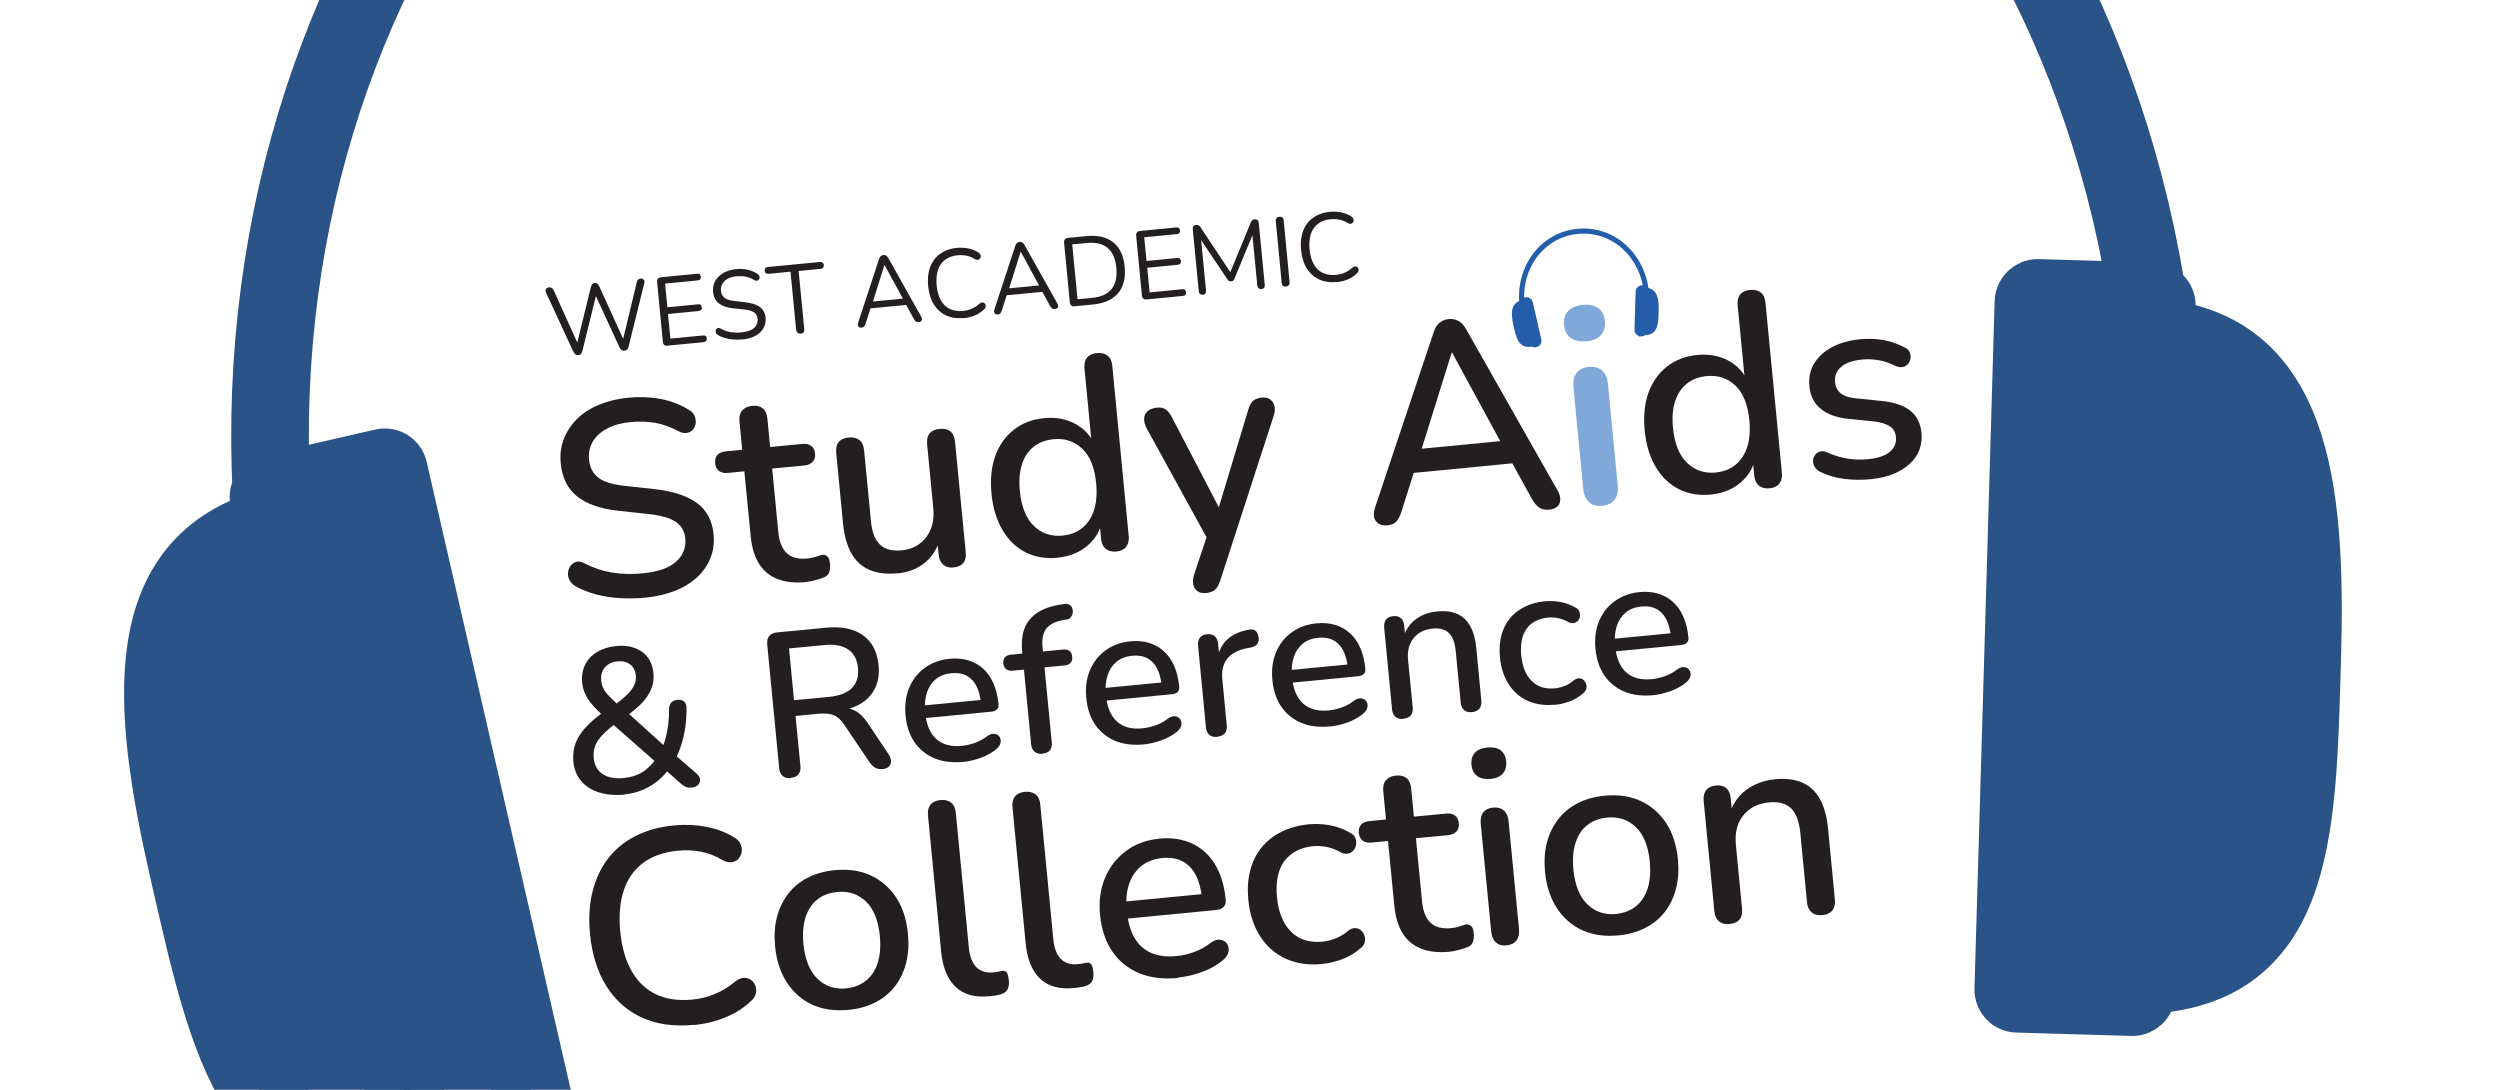 <svg viewBox="0 108.864 292.032 127.296" version="1.1" xmlns:xlink="http://www.w3.org/1999/xlink" xmlns="http://www.w3.org/2000/svg" id="Layer_1" style="max-height: 500px" width="292.032" height="127.296">
  
  <defs>
    <style>
      .st0, .st1, .st2 {
        fill: none;
      }

      .st3 {
        fill: #245da9;
      }

      .st4 {
        fill: #231f20;
      }

      .st1 {
        stroke: #2a5488;
        stroke-width: 9.07px;
      }

      .st1, .st2 {
        stroke-miterlimit: 10;
      }

      .st2 {
        stroke: #245da9;
        stroke-width: .6px;
      }

      .st5 {
        fill: #80a8d9;
      }

      .st6 {
        clip-path: url(#clippath);
      }

      .st7 {
        fill: #2a5488;
      }
    </style>
    <clipPath id="clippath">
      <rect height="211.09" width="259.06" y="39.19" x="14.5" class="st0"/>
    </clipPath>
  </defs>
  <g class="st6">
    <path d="M187.15,167.95c-.65.06-1.16-.08-1.54-.44-.38-.35-.61-.87-.67-1.56l-1.14-11.84c-.07-.71.05-1.27.36-1.68.31-.41.78-.65,1.43-.71.65-.06,1.16.08,1.55.42.39.34.62.87.69,1.58l1.14,11.84c.07.69-.05,1.24-.36,1.66-.31.42-.79.66-1.46.73M185.29,148.73c-.75.07-1.36-.06-1.81-.39-.46-.34-.72-.84-.78-1.5-.07-.69.09-1.23.48-1.64.38-.41.95-.65,1.7-.72.77-.07,1.38.05,1.83.38.44.33.7.83.76,1.52.06.67-.09,1.21-.46,1.62-.37.42-.95.66-1.72.74" class="st5"/>
    <path d="M67.56,150.34c-.14.01-.25-.01-.34-.08-.09-.06-.17-.16-.24-.3l-3.2-6.92c-.07-.15-.07-.29,0-.41.07-.12.19-.18.36-.2.13-.01.23.01.32.07s.16.15.22.28l3.01,6.66-.4.04,1.73-7.08c.04-.15.09-.26.16-.34.07-.08.17-.13.3-.14.12-.01.22.02.3.08.08.07.15.17.22.31l3.02,6.63-.35.03,1.71-7.12c.03-.13.07-.24.15-.31.07-.08.17-.12.3-.13.16-.02.28.03.37.13.09.1.11.23.06.41l-1.83,7.4c-.04.15-.1.26-.17.34-.07.08-.18.13-.32.14-.14.01-.25-.01-.33-.08-.09-.06-.17-.17-.24-.3l-2.92-6.35.25-.02-1.67,6.79c-.04.15-.09.26-.16.34-.07.08-.18.13-.32.14" class="st4"/>
    <path d="M77.99,149.25c-.17.02-.3-.01-.39-.09-.1-.08-.15-.2-.17-.37l-.67-6.98c-.02-.17.02-.3.09-.39.08-.1.2-.15.37-.17l4.22-.41c.13-.01.23.01.3.07.07.06.12.15.13.27.01.13-.01.23-.07.31-.06.07-.16.12-.29.13l-3.82.37.27,2.77,3.59-.35c.13-.01.23.01.3.07.07.06.12.15.13.28.01.13-.01.23-.07.3-.06.07-.16.12-.29.13l-3.59.35.28,2.88,3.82-.37c.13-.01.23.01.3.07.08.06.12.15.13.27.01.13-.01.23-.07.31-.06.07-.16.12-.28.13l-4.22.41Z" class="st4"/>
    <path d="M86.7,148.51c-.36.03-.71.04-1.05.01-.35-.03-.67-.08-.97-.17-.3-.09-.58-.2-.83-.35-.1-.06-.17-.13-.21-.21-.04-.08-.06-.17-.05-.26.01-.09.04-.17.09-.23.05-.07.12-.11.2-.12.08-.02.18,0,.28.05.36.21.74.35,1.14.42.4.07.84.09,1.32.04.68-.07,1.17-.24,1.48-.53.3-.28.44-.64.4-1.05-.03-.34-.18-.6-.43-.77-.26-.17-.67-.28-1.24-.34l-1.2-.12c-.73-.08-1.28-.28-1.67-.59-.39-.31-.61-.75-.66-1.33-.03-.36,0-.69.12-.99.12-.3.29-.57.53-.81.24-.23.53-.42.87-.57.34-.15.73-.24,1.16-.29.48-.05.93-.02,1.35.07.42.09.82.26,1.17.49.09.06.15.13.19.22.04.08.05.17.04.25-.01.08-.05.15-.1.21-.05.06-.12.1-.21.11-.09.02-.19,0-.3-.06-.32-.2-.65-.33-.99-.4-.33-.07-.7-.09-1.09-.05-.4.04-.74.13-1.02.28-.28.15-.49.35-.63.59-.14.25-.2.52-.17.82.04.36.17.64.42.83.24.19.62.31,1.14.36l1.2.14c.78.09,1.37.27,1.77.56.4.29.62.71.68,1.26.03.33,0,.65-.12.94-.11.29-.28.55-.52.78-.24.23-.53.41-.89.55-.35.14-.76.23-1.21.28" class="st4"/>
    <path d="M93.51,147.83c-.14.01-.26-.02-.35-.1-.09-.08-.14-.19-.16-.34l-.66-6.79-2.55.25c-.14.01-.25-.02-.33-.08-.08-.07-.13-.16-.14-.28-.01-.13.02-.23.08-.31.07-.08.17-.12.31-.13l6.05-.58c.14-.01.24.01.33.07.08.06.13.15.14.28.01.13-.02.23-.08.31-.07.08-.17.13-.31.14l-2.55.25.66,6.79c.01.15-.01.27-.09.37-.07.09-.19.15-.34.16" class="st4"/>
    <path d="M103.31,139.83l-1.41,4.48-.29-.19,4.2-.41-.23.24-2.24-4.12h-.02ZM100.67,147.14c-.12.01-.22,0-.3-.06-.08-.05-.13-.12-.15-.21-.02-.09-.01-.2.03-.33l2.43-7.41c.05-.16.12-.27.21-.35.09-.07.19-.12.3-.13.11-.01.22.01.32.07.1.06.19.16.26.3l3.82,6.8c.07.12.11.22.11.32,0,.1-.03.18-.1.24-.06.06-.15.09-.28.11-.14.01-.25-.01-.34-.08-.09-.06-.17-.16-.23-.29l-1.03-1.86.48.19-4.88.47.44-.28-.64,2.02c-.05.15-.12.26-.18.34-.07.08-.16.12-.28.13" class="st4"/>
    <path d="M112.58,146.01c-.79.08-1.48-.03-2.07-.3-.59-.28-1.07-.71-1.43-1.29-.36-.58-.58-1.3-.66-2.15-.06-.64-.03-1.21.09-1.73.12-.52.33-.97.61-1.35.29-.38.66-.69,1.11-.93.45-.24.97-.39,1.55-.44.47-.05.92-.02,1.36.07.44.09.82.25,1.16.48.11.07.18.15.22.24.04.09.06.18.04.27-.02.09-.06.17-.12.23-.06.06-.13.1-.23.11-.09,0-.2-.02-.32-.08-.29-.19-.61-.33-.94-.4-.34-.07-.69-.09-1.07-.06-.6.06-1.09.23-1.48.53-.39.29-.67.69-.84,1.2-.16.51-.21,1.1-.15,1.79.07.69.23,1.27.49,1.73.26.47.61.81,1.05,1.02.44.21.96.29,1.56.23.37-.04.72-.12,1.04-.27.32-.14.61-.34.87-.58.11-.09.2-.13.3-.14.09,0,.17.02.24.06.07.05.12.11.15.19.03.08.04.17.03.26s-.07.18-.15.26c-.29.3-.64.54-1.06.73-.41.18-.86.29-1.35.34" class="st4"/>
    <path d="M119.22,138.29l-1.41,4.48-.29-.19,4.2-.41-.23.24-2.24-4.12h-.02ZM116.58,145.6c-.12.01-.22,0-.3-.06-.08-.05-.13-.12-.15-.21-.02-.09-.01-.2.03-.33l2.43-7.4c.05-.16.12-.27.21-.35.09-.07.19-.12.3-.13.11-.01.22.01.32.07.1.06.19.16.26.3l3.82,6.8c.07.12.11.22.11.32,0,.1-.03.18-.1.24-.06.06-.15.09-.28.11-.14.01-.25-.01-.34-.08-.09-.06-.17-.16-.23-.29l-1.03-1.86.48.19-4.88.47.44-.28-.64,2.02c-.05.15-.12.26-.18.34-.07.08-.16.12-.28.13" class="st4"/>
    <path d="M125.87,143.82l1.7-.16c.53-.05.98-.16,1.36-.34.38-.17.68-.41.92-.7.24-.29.4-.64.49-1.06.09-.42.11-.89.06-1.42-.1-1.07-.44-1.84-1.02-2.32-.57-.48-1.38-.67-2.43-.57l-1.7.16.62,6.41ZM125.53,144.65c-.17.02-.3-.01-.39-.09-.09-.08-.15-.2-.17-.37l-.67-6.98c-.02-.17.02-.3.09-.39.08-.1.2-.15.37-.17l2.19-.21c1.29-.12,2.32.12,3.09.73.77.61,1.22,1.57,1.34,2.87.06.65.03,1.23-.1,1.74-.13.51-.35.96-.67,1.33-.32.37-.71.67-1.2.89-.48.22-1.05.36-1.7.43l-2.19.21Z" class="st4"/>
    <path d="M133.95,143.84c-.17.02-.3-.01-.39-.09-.09-.08-.15-.2-.17-.37l-.67-6.98c-.02-.17.02-.3.09-.39.08-.1.2-.15.37-.17l4.22-.41c.13-.01.23.01.31.07.07.06.12.15.13.27.01.13-.01.23-.07.31-.06.08-.16.12-.29.13l-3.82.37.27,2.77,3.59-.35c.13-.01.23.01.3.07.07.06.12.15.13.28.01.13-.01.23-.07.31-.06.07-.16.12-.28.13l-3.59.35.28,2.88,3.82-.37c.13-.01.23.01.3.07.07.06.12.15.13.27.01.13-.01.23-.07.31-.06.07-.16.12-.29.13l-4.22.41Z" class="st4"/>
    <path d="M140.51,143.29c-.14.01-.25-.02-.33-.09-.08-.07-.13-.18-.15-.32l-.7-7.25c-.01-.15.01-.27.08-.35.07-.08.17-.13.31-.14.12-.01.22,0,.3.05.08.04.15.12.22.22l3.68,5.55-.34.03,2.53-6.15c.05-.12.11-.21.17-.26.06-.06.16-.09.29-.1.13-.01.23.02.32.08.08.07.13.18.15.33l.7,7.25c.01.14-.01.26-.08.34-.06.09-.17.14-.31.15-.14.01-.25-.02-.33-.09-.08-.07-.13-.18-.15-.32l-.62-6.38.27-.03-2.32,5.6c-.04.1-.09.18-.14.23-.05.05-.13.08-.24.09-.11.01-.19,0-.26-.04-.06-.04-.12-.1-.18-.19l-3.39-5.06.27-.03.62,6.39c.01.14-.01.26-.07.35-.06.09-.16.14-.3.15" class="st4"/>
    <path d="M150.23,142.35c-.15.01-.27-.02-.36-.1-.09-.08-.14-.19-.15-.35l-.69-7.18c-.02-.16.01-.28.08-.38.07-.09.18-.14.33-.16.15-.01.27.02.36.09.09.08.14.19.15.35l.69,7.18c.01.15-.01.27-.08.37-.07.09-.18.15-.34.16" class="st4"/>
    <path d="M156.14,141.8c-.79.08-1.48-.03-2.07-.3-.59-.28-1.07-.71-1.43-1.29-.36-.58-.58-1.3-.66-2.15-.06-.64-.03-1.21.09-1.73.12-.52.33-.97.61-1.35.29-.38.66-.69,1.11-.93.45-.24.97-.39,1.55-.44.47-.05.92-.02,1.36.07.44.09.82.25,1.16.48.11.07.18.14.22.24.04.09.06.18.04.27-.02.09-.06.17-.12.23-.06.06-.13.1-.23.11-.09,0-.2-.02-.32-.08-.29-.19-.61-.33-.94-.4-.34-.07-.69-.09-1.07-.06-.6.06-1.09.23-1.48.53-.39.29-.67.69-.84,1.2-.16.5-.21,1.1-.15,1.79.07.69.23,1.27.49,1.73.26.47.61.81,1.05,1.02.44.21.96.29,1.56.23.37-.04.72-.12,1.04-.27.32-.14.61-.34.87-.58.11-.09.2-.13.3-.14.09,0,.17.02.24.06.07.05.12.11.15.19.03.08.04.17.03.26-.02.09-.07.18-.15.26-.29.3-.64.54-1.06.73-.41.18-.86.3-1.35.34" class="st4"/>
    <path d="M177.78,144.38c-.42-4.3,2.38-8.09,6.51-8.49,4.13-.4,7.6,2.78,8.02,7.08" class="st2"/>
    <path d="M179.39,149.13h0c-.26.06-.51-.1-.57-.36l-.99-4.31c-.06-.26.1-.51.36-.57.26-.06.51.1.57.36l.99,4.31c.06.26-.1.51-.36.57" class="st3"/>
    <path d="M179.39,149.13h0c-.26.06-.51-.1-.57-.36l-.99-4.31c-.06-.26.1-.51.36-.57.26-.06.51.1.57.36l.99,4.31c.06.26-.1.51-.36.57Z" class="st2"/>
    <path d="M191.69,147.86h0c-.26,0-.47-.23-.46-.49l.13-4.42c0-.26.23-.47.49-.46.26,0,.47.23.46.49l-.13,4.43c0,.26-.23.47-.49.46" class="st3"/>
    <path d="M191.69,147.86h0c-.26,0-.47-.23-.46-.49l.13-4.42c0-.26.23-.47.49-.46.26,0,.47.23.46.49l-.13,4.43c0,.26-.23.47-.49.46Z" class="st2"/>
    <path d="M178.93,149.04c-1.29.3-1.51-.79-1.82-2.11s-.4-2.44.71-2.7" class="st3"/>
    <path d="M178.93,149.04c-1.29.3-1.51-.79-1.82-2.11s-.4-2.44.71-2.7" class="st2"/>
    <path d="M192.08,147.71c1.32.04,1.33-1.07,1.37-2.43.04-1.36-.08-2.47-1.22-2.51" class="st3"/>
    <path d="M192.08,147.71c1.32.04,1.33-1.07,1.37-2.43.04-1.36-.08-2.47-1.22-2.51" class="st2"/>
    <path d="M72.16,186.11c-.64.06-1.13.29-1.49.7-.35.4-.5.92-.44,1.54.03.32.11.61.23.88.12.27.33.56.63.88.3.32.69.7,1.18,1.15l-.6.06c.69-.52,1.22-.96,1.61-1.34.38-.37.65-.74.81-1.09.16-.35.22-.72.18-1.1-.06-.59-.28-1.03-.67-1.32-.39-.29-.87-.41-1.44-.35M72.9,199.74c.86-.08,1.6-.33,2.22-.73.62-.41,1.16-.97,1.62-1.69v.68s-5.51-4.84-5.51-4.84l.99-.02-.67.52c-.57.46-1.02.88-1.36,1.26-.34.39-.58.78-.71,1.19-.13.41-.17.85-.12,1.33.08.81.42,1.43,1.03,1.84.61.41,1.45.57,2.52.47M72.97,201.68c-1.15.11-2.16.02-3.03-.26-.87-.28-1.56-.73-2.07-1.34-.51-.61-.81-1.35-.89-2.23-.05-.54-.03-1.05.07-1.53.1-.48.28-.93.53-1.37.26-.43.58-.86.99-1.28.4-.42.86-.83,1.39-1.23l.74-.58-.28.56c-.81-.71-1.4-1.36-1.77-1.95-.37-.59-.59-1.21-.65-1.87-.07-.76.04-1.45.34-2.07.3-.62.77-1.12,1.4-1.5.63-.38,1.38-.62,2.26-.7,1.19-.12,2.19.11,2.98.66.79.56,1.24,1.39,1.35,2.49.06.57,0,1.13-.19,1.68-.18.55-.51,1.09-.99,1.64-.48.54-1.14,1.12-2,1.74l-.03-.6,4.75,4.29-.53.05c.17-.39.32-.82.44-1.3.12-.48.22-.99.28-1.55.07-.55.1-1.13.09-1.72.02-.34.1-.6.26-.78.16-.18.4-.29.72-.32.33-.03.6.04.79.21.19.17.29.45.27.82.01.79-.04,1.53-.15,2.24-.11.71-.26,1.38-.46,2-.2.62-.44,1.2-.72,1.74l-.09-.64,2.58,2.23c.26.22.4.45.42.7.02.25-.06.46-.23.64-.17.18-.41.28-.73.31-.29.03-.53,0-.72-.09-.19-.09-.4-.23-.63-.43l-1.85-1.65.57-.06c-.59.84-1.34,1.54-2.25,2.07-.9.54-1.9.86-2.98.96" class="st4"/>
    <path d="M92.76,190.66l4.08-.39c1.21-.12,2.1-.46,2.67-1.03.57-.57.81-1.36.71-2.36-.1-.99-.48-1.71-1.15-2.16-.67-.45-1.61-.62-2.82-.5l-4.08.39.58,6.04ZM92.38,199.76c-.4.04-.72-.04-.95-.25-.24-.2-.37-.5-.41-.9l-1.4-14.48c-.04-.41.04-.74.24-.98.2-.24.5-.37.9-.41l5.71-.55c1.82-.18,3.26.12,4.33.88,1.07.76,1.68,1.93,1.83,3.51.1,1.02-.04,1.92-.42,2.69-.38.78-.97,1.4-1.79,1.86-.81.46-1.82.75-3.01.87l.18-.36.62-.06c.64-.06,1.21.05,1.71.32.5.27.98.74,1.43,1.41l2.42,3.62c.19.27.29.54.31.8.02.26-.06.48-.22.66-.17.18-.42.28-.75.31-.35.03-.64-.01-.87-.15-.23-.13-.45-.34-.65-.62l-2.96-4.39c-.39-.59-.82-.97-1.27-1.14-.45-.17-1.03-.23-1.73-.16l-2.7.26.57,5.85c.04.4-.03.72-.22.96-.19.24-.49.38-.9.42" class="st4"/>
    <path d="M112.53,197.86c-1.27.12-2.39-.01-3.36-.41-.96-.4-1.74-1.02-2.33-1.87-.59-.85-.94-1.9-1.06-3.14-.12-1.21.03-2.29.43-3.25.41-.96,1.01-1.73,1.83-2.32.81-.59,1.77-.94,2.86-1.05.81-.08,1.55-.02,2.21.18.66.2,1.25.53,1.75.99.5.46.9,1.03,1.2,1.73.3.69.49,1.49.58,2.38.03.27-.03.48-.18.63-.15.15-.38.24-.7.27l-8.03.78-.14-1.48,7.36-.71-.37.37c-.08-.8-.26-1.46-.54-2-.29-.53-.67-.93-1.15-1.18-.48-.25-1.06-.34-1.73-.28-.75.07-1.36.31-1.85.71s-.83.92-1.04,1.57c-.21.65-.28,1.39-.2,2.21v.14c.15,1.4.58,2.42,1.31,3.07.73.65,1.72.91,2.98.79.48-.05.98-.16,1.5-.34.52-.18,1.01-.44,1.45-.79.26-.18.49-.28.71-.28.22,0,.4.05.55.16.15.11.25.27.3.45.05.19.04.39-.04.6-.08.21-.23.4-.45.59-.51.42-1.11.75-1.81,1.01-.7.25-1.38.41-2.05.48" class="st4"/>
    <path d="M121.79,196.92c-.38.04-.69-.04-.93-.24-.24-.19-.37-.48-.41-.86l-.84-8.74-1.34.13c-.3.03-.55-.03-.74-.18-.19-.15-.3-.37-.33-.66-.03-.3.04-.54.19-.72.16-.18.39-.28.69-.31l2.03-.2-.63.71-.08-.86c-.15-1.58.12-2.8.82-3.69.7-.88,1.8-1.46,3.28-1.75l.74-.12c.27-.06.49-.04.66.06.17.1.29.23.35.4.06.17.09.35.06.54-.02.19-.09.36-.2.51-.11.16-.27.25-.45.28l-.45.07c-.93.17-1.59.5-1.98,1-.39.5-.53,1.21-.45,2.13l.09.93-.37-.35,2.65-.26c.33-.03.59.02.78.17.18.14.29.37.32.67.03.29-.03.52-.19.7-.15.18-.39.29-.73.32l-2.32.22.85,8.74c.08.81-.28,1.26-1.08,1.33" class="st4"/>
    <path d="M133.64,195.82c-1.27.12-2.39-.01-3.36-.41-.96-.4-1.74-1.02-2.33-1.87-.59-.85-.94-1.9-1.06-3.14-.12-1.21.03-2.29.43-3.25.41-.96,1.01-1.73,1.83-2.32.81-.59,1.77-.94,2.86-1.05.81-.08,1.55-.02,2.21.18.66.2,1.25.53,1.75.99.5.46.9,1.03,1.2,1.73.3.69.49,1.49.58,2.38.03.27-.03.48-.18.63-.15.15-.38.24-.7.27l-8.03.78-.14-1.48,7.36-.71-.37.37c-.08-.8-.26-1.46-.54-2-.29-.53-.67-.93-1.15-1.18-.48-.25-1.06-.34-1.73-.28-.75.07-1.37.31-1.85.71-.48.4-.83.92-1.04,1.57-.21.65-.28,1.39-.2,2.21v.14c.15,1.4.58,2.42,1.31,3.07.73.65,1.72.91,2.98.78.48-.05.98-.16,1.5-.34.52-.18,1.01-.44,1.45-.79.26-.18.49-.28.71-.28.22,0,.4.05.55.16.15.11.25.27.3.45.05.19.04.39-.04.6-.08.21-.23.4-.45.59-.51.42-1.11.75-1.81,1.01-.7.25-1.38.41-2.05.48" class="st4"/>
    <path d="M142.21,194.94c-.4.04-.71-.04-.94-.23-.23-.2-.36-.48-.4-.87l-.92-9.56c-.04-.4.04-.71.22-.94.19-.23.46-.36.83-.39.38-.04.68.04.9.23.22.19.35.48.39.88l.17,1.74-.24.02c.16-.98.56-1.75,1.2-2.31.64-.56,1.48-.93,2.54-1.11.28-.04.52,0,.7.15.18.14.3.38.35.71.06.33.02.6-.14.82-.16.22-.42.36-.78.42l-.45.09c-1.03.2-1.78.6-2.27,1.21-.49.61-.68,1.4-.59,2.37l.52,5.42c.04.38-.03.69-.21.92-.18.23-.47.37-.89.41" class="st4"/>
    <path d="M155.38,193.72c-1.27.12-2.39-.01-3.36-.41-.96-.4-1.74-1.02-2.33-1.87-.59-.85-.94-1.9-1.06-3.14-.12-1.21.03-2.29.43-3.25.41-.96,1.01-1.73,1.83-2.32.81-.59,1.77-.94,2.86-1.05.81-.08,1.55-.02,2.21.18.66.2,1.25.53,1.75.99.5.46.9,1.03,1.2,1.73.3.69.49,1.49.58,2.38.03.27-.03.48-.18.63-.15.15-.38.24-.7.27l-8.03.78-.14-1.48,7.36-.71-.37.37c-.08-.8-.26-1.46-.54-2-.29-.53-.67-.93-1.15-1.18-.48-.25-1.06-.34-1.73-.28-.75.07-1.37.31-1.85.71-.48.4-.83.92-1.04,1.57-.21.65-.28,1.39-.2,2.21v.14c.15,1.4.58,2.42,1.31,3.07.73.65,1.72.91,2.98.79.48-.05.98-.16,1.5-.34.52-.18,1.01-.44,1.45-.79.26-.18.49-.28.71-.28.22,0,.4.05.55.16.15.11.25.27.3.45.05.19.04.39-.04.6-.08.21-.23.4-.45.59-.51.42-1.11.75-1.81,1.01-.7.25-1.38.41-2.05.48" class="st4"/>
    <path d="M163.93,192.84c-.38.04-.69-.04-.92-.24-.23-.19-.36-.48-.4-.87l-.92-9.56c-.04-.4.04-.71.22-.94.19-.23.46-.36.83-.39.38-.04.68.04.9.23.22.19.35.48.39.88l.18,1.86-.3-.41c.26-.93.75-1.65,1.45-2.18.7-.53,1.54-.84,2.51-.93.92-.09,1.71,0,2.35.29.65.28,1.15.76,1.52,1.42.37.66.61,1.52.71,2.57l.59,6.14c.04.38-.04.69-.22.93-.19.23-.47.37-.85.41-.4.04-.71-.04-.94-.23-.23-.2-.36-.48-.4-.87l-.58-6c-.1-1-.36-1.72-.8-2.14-.43-.42-1.07-.6-1.89-.52-.97.09-1.72.47-2.24,1.13-.52.66-.74,1.5-.64,2.52l.54,5.54c.08.81-.29,1.26-1.1,1.34" class="st4"/>
    <path d="M181.63,191.18c-1.19.12-2.25-.04-3.17-.45s-1.66-1.06-2.22-1.93c-.57-.87-.91-1.93-1.03-3.17-.09-.92-.03-1.77.17-2.53.2-.77.52-1.43.98-1.99.45-.56,1.03-1.01,1.73-1.36.7-.35,1.49-.57,2.38-.65.56-.05,1.15-.03,1.78.08.63.11,1.23.33,1.79.66.22.11.37.25.44.43.07.18.1.36.08.56-.02.2-.09.37-.22.52-.12.15-.28.24-.47.29-.19.04-.4.01-.64-.1-.41-.23-.82-.39-1.23-.47-.41-.08-.8-.1-1.16-.07-.57.06-1.07.2-1.49.42-.42.23-.76.52-1.03.9-.27.37-.46.82-.56,1.34-.1.52-.12,1.11-.06,1.77.13,1.31.53,2.3,1.22,2.98.68.68,1.59.97,2.72.86.37-.04.74-.13,1.13-.28s.76-.38,1.12-.69c.21-.15.41-.22.61-.2.19.01.36.08.49.21.13.12.23.28.29.45.06.18.06.37.02.56-.04.2-.17.37-.36.52-.47.42-1,.73-1.58.95-.58.22-1.15.35-1.71.41" class="st4"/>
    <path d="M193.12,190.07c-1.27.12-2.39-.01-3.36-.41-.96-.4-1.74-1.02-2.33-1.87-.59-.85-.94-1.9-1.06-3.14-.12-1.21.03-2.29.43-3.25.41-.96,1.01-1.73,1.83-2.32.81-.59,1.77-.94,2.86-1.05.81-.08,1.55-.02,2.21.18.66.2,1.25.53,1.75.99s.9,1.03,1.2,1.73c.3.69.49,1.49.58,2.38.03.27-.03.48-.18.63-.15.15-.38.24-.7.27l-8.03.78-.14-1.48,7.36-.71-.37.37c-.08-.8-.26-1.46-.54-2-.29-.53-.67-.93-1.15-1.18-.48-.25-1.06-.34-1.73-.28-.75.07-1.37.31-1.85.71-.48.4-.83.92-1.04,1.57-.21.65-.28,1.39-.2,2.21v.14c.15,1.4.58,2.42,1.31,3.07.73.65,1.72.91,2.98.79.48-.05.98-.16,1.5-.34.52-.18,1.01-.44,1.45-.79.26-.18.49-.28.71-.28.22,0,.4.05.55.16.15.11.25.27.3.45.05.19.04.39-.04.59-.08.21-.23.4-.45.59-.51.42-1.11.75-1.81,1.01-.7.25-1.38.41-2.05.48" class="st4"/>
    <path d="M75.3,178.68c-.99.1-1.96.11-2.92.05-.96-.06-1.88-.2-2.74-.43-.87-.23-1.66-.54-2.37-.93-.34-.21-.59-.45-.74-.74-.15-.29-.21-.58-.18-.88.03-.3.13-.56.3-.79.17-.23.4-.39.67-.47.27-.08.59-.02.96.18,1.03.53,2.09.89,3.2,1.07,1.1.19,2.29.22,3.56.1,1.83-.18,3.14-.63,3.95-1.38.81-.74,1.16-1.64,1.06-2.69-.08-.86-.46-1.51-1.13-1.96-.67-.45-1.75-.75-3.24-.91l-3.52-.38c-2.08-.23-3.67-.8-4.77-1.69-1.1-.89-1.73-2.18-1.89-3.85-.1-1.01.02-1.95.36-2.83.34-.88.85-1.66,1.55-2.35.69-.69,1.55-1.24,2.57-1.66,1.02-.42,2.16-.7,3.4-.82,1.33-.13,2.6-.08,3.81.15,1.2.23,2.3.66,3.3,1.28.3.17.51.39.63.67.12.28.17.56.15.85-.03.29-.13.53-.3.75-.17.21-.41.35-.71.41-.3.06-.64,0-1.03-.21-.89-.48-1.79-.8-2.68-.96-.89-.16-1.87-.19-2.92-.09-1.05.1-1.96.35-2.71.75-.75.4-1.31.91-1.68,1.53-.36.62-.51,1.33-.43,2.13.09.9.45,1.59,1.08,2.08.63.48,1.64.8,3.02.95l3.49.38c2.19.24,3.86.79,5.01,1.63,1.14.84,1.79,2.05,1.94,3.62.1,1.01-.02,1.94-.35,2.78s-.84,1.6-1.54,2.25c-.7.65-1.56,1.19-2.6,1.6-1.03.41-2.22.69-3.55.82" class="st4"/>
    <path d="M94.13,176.86c-1.29.12-2.4,0-3.32-.36-.93-.37-1.65-.97-2.16-1.81-.52-.84-.83-1.89-.96-3.16l-.74-7.61-1.94.19c-.43.04-.77-.04-1.03-.24-.26-.2-.41-.5-.44-.89-.04-.41.05-.73.26-.97.22-.24.54-.38.97-.42l1.93-.19-.32-3.32c-.05-.54.05-.96.32-1.27.26-.31.65-.49,1.17-.54.52-.05.93.05,1.23.3.31.25.49.65.54,1.19l.32,3.32,3.77-.36c.43-.04.77.03,1.03.23.26.19.41.49.45.9.04.39-.05.71-.27.95-.22.25-.54.39-.97.44l-3.77.36.71,7.35c.11,1.14.43,1.98.97,2.51.54.53,1.36.75,2.45.64.39-.04.72-.11,1.01-.21.28-.1.52-.17.71-.22.24-.02.44.04.6.19.17.15.27.45.31.9.03.32,0,.63-.09.92-.09.29-.28.49-.58.61-.25.11-.59.23-1.02.34s-.82.19-1.17.23" class="st4"/>
    <path d="M104.81,175.83c-1.27.12-2.35-.01-3.25-.4-.9-.39-1.6-1.03-2.11-1.93s-.83-2.05-.97-3.47l-.8-8.26c-.05-.56.05-.99.3-1.28.25-.3.64-.47,1.15-.52.52-.05.93.05,1.25.29.32.24.5.64.56,1.2l.8,8.29c.12,1.27.47,2.18,1.05,2.73.57.55,1.42.77,2.54.67,1.23-.12,2.18-.63,2.86-1.53.68-.9.96-2.03.83-3.38l-.72-7.48c-.05-.56.05-.99.3-1.28s.65-.47,1.19-.52c.52-.05.93.05,1.23.29.3.24.48.64.54,1.2l1.25,12.9c.11,1.1-.37,1.7-1.42,1.8-.49.05-.9-.06-1.2-.32-.31-.26-.49-.65-.54-1.17l-.27-2.74.49.67c-.31,1.25-.91,2.24-1.8,2.97-.88.74-1.97,1.17-3.26,1.29" class="st4"/>
    <path d="M124.14,171.42c.88-.08,1.63-.37,2.26-.87.62-.49,1.09-1.18,1.38-2.05.29-.88.38-1.93.27-3.15-.18-1.85-.72-3.21-1.63-4.07-.91-.87-2.03-1.24-3.36-1.11-.9.09-1.67.37-2.29.86-.63.48-1.09,1.16-1.38,2.04-.29.87-.38,1.93-.26,3.15.18,1.83.72,3.19,1.63,4.07.91.89,2.04,1.27,3.4,1.14M123.54,174.02c-1.38.13-2.62-.08-3.72-.63-1.11-.56-2.01-1.42-2.71-2.6-.7-1.18-1.13-2.6-1.29-4.25-.16-1.7-.01-3.18.45-4.44.46-1.26,1.18-2.27,2.16-3.04.98-.77,2.16-1.22,3.53-1.35,1.38-.13,2.6.09,3.66.67,1.06.58,1.82,1.42,2.28,2.53l-.35.03-.87-9.03c-.05-.54.05-.96.3-1.27.25-.31.64-.48,1.15-.53.52-.05.93.05,1.25.3.32.25.5.65.55,1.18l1.92,19.9c.05.52-.05.93-.3,1.25-.25.32-.64.5-1.15.55-.52.05-.93-.06-1.24-.32-.31-.26-.49-.65-.54-1.17l-.27-2.84.42.67c-.23,1.19-.81,2.19-1.75,2.98-.93.8-2.1,1.26-3.49,1.4" class="st4"/>
    <path d="M140.87,178.14c-.39.04-.71-.03-.98-.21-.27-.18-.43-.44-.5-.77-.06-.33-.04-.7.07-1.1l1.72-5.15.13,1.39-7.39-13.45c-.19-.37-.28-.73-.27-1.08.01-.35.14-.64.41-.87.26-.23.63-.37,1.1-.42.41-.04.74.03,1,.2.25.17.5.48.74.94l6.03,11.56-.9.09,3.77-12.51c.15-.51.34-.87.58-1.08.24-.21.59-.33,1.04-.38.39-.04.7.04.95.22.25.18.41.44.5.77.09.33.06.69-.07,1.1l-6.27,19.32c-.17.51-.38.87-.63,1.07-.25.2-.59.32-1.02.36" class="st4"/>
    <path d="M169.57,150.07l-3.75,12.02-.88-.7,11.38-1.1-.67.85-6.02-11.07h-.06ZM162.11,170.23c-.43.04-.78-.02-1.06-.19-.28-.17-.45-.41-.53-.73-.07-.32-.04-.69.09-1.12l6.84-20.45c.16-.54.4-.93.72-1.18s.67-.39,1.08-.43c.39-.04.76.04,1.11.22.35.18.66.52.93,1.02l10.64,18.76c.23.39.34.75.33,1.09-.01.34-.13.61-.34.81-.22.21-.54.33-.97.37-.47.05-.86-.04-1.16-.25-.3-.21-.59-.55-.85-1.02l-2.76-5.01,1.6.76-13.74,1.33,1.4-1.05-1.72,5.44c-.17.54-.37.93-.6,1.18-.24.25-.57.4-1,.44" class="st4"/>
    <path d="M200.44,164.05c.88-.08,1.63-.37,2.26-.87.62-.49,1.09-1.18,1.38-2.05.29-.88.38-1.93.27-3.15-.18-1.85-.72-3.21-1.63-4.07-.91-.87-2.03-1.24-3.36-1.11-.9.09-1.67.37-2.29.86s-1.09,1.16-1.38,2.04c-.3.87-.38,1.93-.26,3.15.18,1.83.72,3.19,1.63,4.07.91.89,2.04,1.27,3.4,1.14M199.84,166.64c-1.38.13-2.62-.08-3.72-.63-1.11-.56-2.01-1.42-2.71-2.6-.7-1.18-1.13-2.6-1.29-4.25-.16-1.7-.01-3.18.45-4.44.46-1.26,1.18-2.27,2.16-3.04.98-.77,2.16-1.22,3.53-1.35,1.38-.13,2.6.09,3.66.67,1.06.58,1.82,1.42,2.28,2.53l-.35.03-.87-9.03c-.05-.54.05-.96.3-1.27.25-.31.64-.48,1.15-.53.52-.05.93.05,1.25.3.32.25.5.65.55,1.18l1.92,19.9c.05.52-.05.93-.3,1.25-.25.32-.64.5-1.15.55-.52.05-.93-.06-1.24-.32-.31-.26-.49-.65-.54-1.17l-.27-2.84.42.67c-.23,1.19-.81,2.19-1.75,2.99-.93.8-2.1,1.26-3.49,1.4" class="st4"/>
    <path d="M218.42,164.85c-.95.09-1.93.08-2.95-.04-1.02-.12-1.98-.4-2.86-.83-.3-.17-.51-.36-.64-.59-.13-.23-.19-.46-.18-.71,0-.25.08-.48.23-.67.14-.2.34-.33.58-.4.24-.07.51-.04.81.09.88.39,1.72.64,2.51.75.79.11,1.56.13,2.32.05,1.14-.11,1.98-.4,2.52-.86.54-.46.78-1.04.71-1.73-.05-.56-.29-.98-.71-1.25-.42-.27-1.02-.46-1.81-.56l-3.12-.32c-1.36-.15-2.42-.55-3.18-1.19-.76-.64-1.19-1.51-1.29-2.61-.1-.99.09-1.87.56-2.66.47-.78,1.17-1.42,2.09-1.91.93-.49,2.03-.8,3.3-.92.95-.09,1.85-.06,2.71.1.86.16,1.67.44,2.43.84.29.12.5.31.61.54.11.24.15.48.12.72-.03.24-.12.46-.28.66-.15.2-.35.33-.6.38-.24.06-.52.02-.84-.1-.68-.35-1.35-.57-2-.69-.65-.11-1.29-.14-1.91-.08-1.14.11-1.97.4-2.5.88-.53.47-.76,1.07-.69,1.78.05.54.27.96.64,1.27.38.31.94.51,1.68.59l3.12.32c1.42.14,2.53.51,3.31,1.11.78.6,1.23,1.47,1.34,2.6.14,1.48-.33,2.71-1.43,3.69-1.1.98-2.63,1.56-4.58,1.75" class="st4"/>
    <path d="M81.02,228.58c-2.3.22-4.31-.06-6.04-.85-1.73-.79-3.11-2.02-4.15-3.68-1.04-1.67-1.68-3.7-1.91-6.08-.17-1.78-.08-3.42.28-4.89.36-1.48.95-2.77,1.79-3.88.84-1.11,1.91-2,3.23-2.67,1.31-.67,2.83-1.09,4.55-1.25,1.27-.12,2.51-.07,3.71.16,1.2.23,2.27.63,3.19,1.19.39.2.66.46.81.78.15.32.2.64.16.95-.05.31-.17.57-.36.8-.2.23-.46.36-.79.42-.33.05-.7-.03-1.11-.25-.76-.47-1.58-.79-2.47-.97-.89-.17-1.8-.22-2.75-.12-1.63.16-2.98.63-4.03,1.42-1.05.78-1.81,1.85-2.26,3.2-.46,1.35-.59,2.94-.42,4.79.18,1.85.62,3.4,1.33,4.64.71,1.25,1.65,2.15,2.84,2.72,1.18.57,2.59.77,4.23.62.95-.09,1.84-.31,2.69-.67.84-.35,1.63-.84,2.35-1.45.36-.27.7-.42,1.02-.42.31,0,.59.07.82.25.23.17.4.4.51.68.1.28.12.59.05.91-.07.32-.25.61-.55.85-.81.79-1.8,1.43-2.97,1.91-1.17.48-2.41.79-3.72.91" class="st4"/>
    <path d="M98.87,224.31c.88-.09,1.63-.38,2.26-.87s1.09-1.18,1.38-2.05c.29-.88.38-1.92.27-3.15-.18-1.85-.72-3.21-1.63-4.07-.91-.87-2.03-1.24-3.36-1.11-.9.09-1.67.37-2.29.86-.63.48-1.09,1.16-1.38,2.04-.3.88-.38,1.93-.27,3.15.18,1.83.72,3.19,1.63,4.07.91.89,2.04,1.27,3.4,1.14M99.11,226.83c-1.59.15-2.99-.05-4.21-.6-1.21-.55-2.2-1.41-2.97-2.58-.76-1.16-1.23-2.57-1.39-4.23-.12-1.27-.05-2.42.22-3.44.27-1.02.71-1.93,1.32-2.72.61-.79,1.37-1.41,2.29-1.88.92-.47,1.97-.76,3.15-.87,1.57-.15,2.96.05,4.18.61,1.21.56,2.2,1.41,2.97,2.56.76,1.15,1.22,2.57,1.39,4.24.12,1.25.05,2.39-.22,3.44-.27,1.05-.71,1.96-1.31,2.73-.61.78-1.37,1.4-2.29,1.87-.92.47-1.96.76-3.12.87" class="st4"/>
    <path d="M115.55,225.24c-1.68.16-2.99-.2-3.93-1.1-.94-.9-1.5-2.27-1.68-4.12l-1.54-15.9c-.05-.54.05-.96.3-1.27.25-.31.64-.48,1.15-.53.52-.05.93.05,1.25.3.32.25.5.65.55,1.18l1.52,15.71c.1,1.08.4,1.86.89,2.34.49.48,1.16.69,2,.6.19-.02.36-.04.51-.07.15-.03.3-.06.45-.09.26-.05.45,0,.57.16.12.15.21.47.26.97.04.45-.02.81-.19,1.08-.17.27-.47.45-.89.56-.19.04-.39.08-.61.11-.21.03-.42.06-.61.08" class="st4"/>
    <path d="M125.42,224.28c-1.68.16-2.99-.2-3.93-1.1-.94-.9-1.5-2.27-1.68-4.12l-1.54-15.9c-.05-.54.05-.96.3-1.27.25-.31.64-.48,1.15-.53.52-.05.93.05,1.25.3.32.25.5.65.55,1.18l1.52,15.71c.1,1.08.4,1.86.89,2.34.49.48,1.16.69,2,.6.19-.02.36-.04.51-.07.15-.03.3-.06.45-.09.26-.05.45,0,.57.16.12.15.21.47.26.97.04.45-.02.81-.19,1.08-.17.27-.47.45-.89.56-.19.04-.39.08-.61.11-.21.03-.42.06-.61.08" class="st4"/>
    <path d="M137.61,223.1c-1.72.17-3.23-.02-4.53-.55-1.3-.54-2.35-1.38-3.14-2.53-.79-1.15-1.27-2.56-1.44-4.24-.16-1.63.04-3.1.59-4.39.55-1.29,1.37-2.33,2.46-3.14,1.09-.8,2.38-1.27,3.87-1.42,1.1-.11,2.09-.02,2.99.25.89.27,1.68.72,2.36,1.33.68.62,1.22,1.4,1.63,2.33.41.94.67,2.01.78,3.21.04.37-.05.65-.24.85-.2.2-.51.33-.94.37l-10.84,1.05-.19-2,9.93-.96-.5.5c-.1-1.07-.35-1.97-.73-2.7-.38-.72-.9-1.25-1.55-1.59-.65-.34-1.43-.46-2.33-.38-1.01.1-1.84.42-2.5.96-.65.54-1.12,1.25-1.41,2.12-.29.87-.37,1.87-.26,2.99l.02.19c.18,1.89.77,3.27,1.75,4.14.98.87,2.33,1.22,4.02,1.06.64-.06,1.32-.21,2.02-.46.7-.24,1.36-.6,1.96-1.07.34-.25.66-.38.96-.39.29,0,.54.07.74.22.2.15.33.36.4.61.07.25.05.52-.05.8-.1.28-.31.55-.61.79-.68.57-1.5,1.02-2.44,1.36-.94.34-1.87.56-2.77.64" class="st4"/>
    <path d="M154.48,221.47c-1.61.16-3.04-.05-4.27-.61-1.24-.56-2.24-1.43-3-2.61-.76-1.17-1.23-2.6-1.39-4.28-.12-1.25-.05-2.39.22-3.42.27-1.04.71-1.93,1.32-2.68.61-.75,1.39-1.37,2.33-1.84.94-.47,2.01-.76,3.22-.88.75-.07,1.55-.04,2.4.11.85.15,1.65.44,2.41.89.3.15.49.34.59.58.1.24.13.49.11.75-.03.26-.13.5-.29.7-.17.2-.38.33-.63.39-.25.06-.54.02-.86-.13-.55-.32-1.1-.53-1.66-.64-.55-.11-1.08-.14-1.57-.09-.77.07-1.44.26-2.01.57-.57.31-1.03.71-1.4,1.21-.36.5-.61,1.11-.75,1.81-.14.71-.16,1.5-.08,2.38.17,1.76.72,3.1,1.64,4.02.92.92,2.15,1.31,3.68,1.16.49-.05,1-.17,1.53-.38.52-.2,1.03-.51,1.51-.93.28-.2.56-.29.82-.27.26.02.48.11.66.28.18.17.31.37.38.61.08.24.09.5.03.76-.06.27-.22.5-.49.7-.64.56-1.35.99-2.14,1.28-.79.29-1.55.48-2.31.55" class="st4"/>
    <path d="M169.32,220.04c-1.29.12-2.4,0-3.32-.36-.93-.37-1.65-.97-2.16-1.81-.52-.84-.83-1.89-.96-3.16l-.74-7.61-1.94.19c-.43.04-.77-.04-1.03-.24-.26-.2-.41-.5-.44-.88-.04-.41.05-.73.26-.97.22-.24.54-.38.97-.42l1.94-.19-.32-3.32c-.05-.54.05-.96.32-1.27.26-.31.65-.49,1.17-.54.52-.05.93.05,1.23.3.31.25.49.65.54,1.18l.32,3.32,3.77-.36c.43-.04.77.03,1.03.23.26.19.41.49.45.9.04.39-.05.71-.27.95-.22.25-.54.39-.97.44l-3.77.36.71,7.35c.11,1.14.43,1.98.98,2.51.54.53,1.36.75,2.45.64.39-.04.72-.11,1-.21.28-.1.52-.17.71-.22.24-.02.44.04.6.19.17.15.27.45.31.9.03.32,0,.63-.09.92-.09.29-.28.49-.58.61-.25.11-.59.23-1.02.34-.43.12-.82.19-1.17.23" class="st4"/>
    <path d="M175.98,219.3c-.52.05-.93-.07-1.24-.35-.31-.28-.49-.71-.55-1.27l-1.22-12.58c-.05-.56.04-1,.29-1.33.25-.33.63-.52,1.15-.57.52-.05.93.06,1.25.33.32.27.51.69.56,1.25l1.22,12.58c.05.56-.04,1.01-.29,1.35-.25.34-.64.53-1.18.59M174.1,199.85c-.65.06-1.16-.05-1.55-.34-.39-.29-.61-.72-.66-1.3-.06-.6.08-1.08.4-1.42.32-.35.81-.55,1.45-.61.64-.06,1.16.05,1.54.32.38.28.61.72.66,1.32.06.58-.08,1.05-.4,1.41-.32.36-.81.57-1.45.63" class="st4"/>
    <path d="M188.81,215.62c.88-.09,1.63-.38,2.26-.87.62-.49,1.08-1.18,1.38-2.05.29-.88.38-1.92.27-3.15-.18-1.85-.72-3.21-1.63-4.07-.91-.87-2.03-1.24-3.36-1.11-.9.09-1.67.37-2.29.86-.63.48-1.09,1.16-1.38,2.04-.3.88-.38,1.93-.27,3.15.18,1.83.72,3.19,1.63,4.07.91.89,2.04,1.27,3.4,1.14M189.05,218.13c-1.59.15-2.99-.05-4.21-.6-1.21-.55-2.2-1.41-2.97-2.58-.76-1.16-1.23-2.57-1.39-4.23-.12-1.27-.05-2.42.22-3.44.27-1.02.71-1.93,1.32-2.72.61-.79,1.37-1.41,2.29-1.88.92-.47,1.97-.76,3.15-.87,1.57-.15,2.96.05,4.18.61,1.21.56,2.2,1.41,2.97,2.56.76,1.15,1.22,2.57,1.39,4.24.12,1.25.05,2.39-.22,3.44-.27,1.05-.71,1.96-1.31,2.73-.61.78-1.37,1.4-2.29,1.87-.92.47-1.96.76-3.12.87" class="st4"/>
    <path d="M202.04,216.81c-.52.05-.93-.06-1.24-.32-.31-.26-.49-.65-.54-1.17l-1.25-12.9c-.05-.54.05-.96.3-1.27.25-.31.63-.48,1.12-.53.52-.05.92.05,1.22.31.3.25.47.65.52,1.19l.24,2.52-.41-.55c.36-1.25,1.01-2.23,1.96-2.94.95-.71,2.08-1.13,3.39-1.26,1.25-.12,2.31.01,3.18.39.87.38,1.56,1.02,2.06,1.92.5.9.82,2.05.95,3.47l.8,8.29c.05.52-.05.93-.3,1.25-.25.32-.64.5-1.15.55-.54.05-.96-.05-1.27-.32-.31-.26-.49-.65-.54-1.17l-.78-8.09c-.13-1.35-.49-2.32-1.08-2.89-.59-.57-1.44-.8-2.56-.7-1.31.13-2.32.64-3.03,1.53-.71.89-.99,2.03-.86,3.4l.72,7.48c.11,1.1-.39,1.7-1.49,1.8" class="st4"/>
    <path d="M32.16,172.53c-6.28-64.99,35.96-122.26,98.46-128.3,62.49-6.04,114.93,42.07,121.21,107.07" class="st1"/>
    <path d="M63.03,242.72l-13.12,3.01c-.26.06-.51-.1-.57-.36l-17.97-78.33c-.06-.26.1-.51.36-.57l13.12-3.01c.26-.06.51.1.57.36l17.97,78.33c.06.26-.1.51-.36.57" class="st7"/>
    <path d="M63.03,242.72l-13.12,3.01c-.26.06-.51-.1-.57-.36l-17.97-78.33c-.06-.26.1-.51.36-.57l13.12-3.01c.26-.06.51.1.57.36l17.97,78.33c.06.26-.1.51-.36.57Z" class="st1"/>
    <path d="M249.1,225.35l-13.46-.39c-.26,0-.47-.23-.46-.49l2.36-80.33c0-.26.23-.47.49-.46l13.46.39c.26,0,.47.23.46.49l-2.35,80.33c0,.26-.23.47-.49.46" class="st7"/>
    <rect transform="translate(51.99 422.56) rotate(-88.32)" ry=".48" rx=".48" height="14.42" width="81.32" y="177.3" x="202.91" class="st1"/>
    <path d="M49.54,242.85c-19.49,4.47-22.85-11.89-27.45-31.97-4.61-20.08-6.09-36.87,10.77-40.74" class="st7"/>
    <path d="M49.54,242.85c-19.49,4.47-22.85-11.89-27.45-31.97-4.61-20.08-6.09-36.87,10.77-40.74" class="st1"/>
    <path d="M248.23,222.78c19.98.59,20.09-16.12,20.69-36.7.6-20.59-1.21-37.35-18.51-37.85" class="st7"/>
    <path d="M248.23,222.78c19.98.59,20.09-16.12,20.69-36.7.6-20.59-1.21-37.35-18.51-37.85" class="st1"/>
  </g>
</svg>